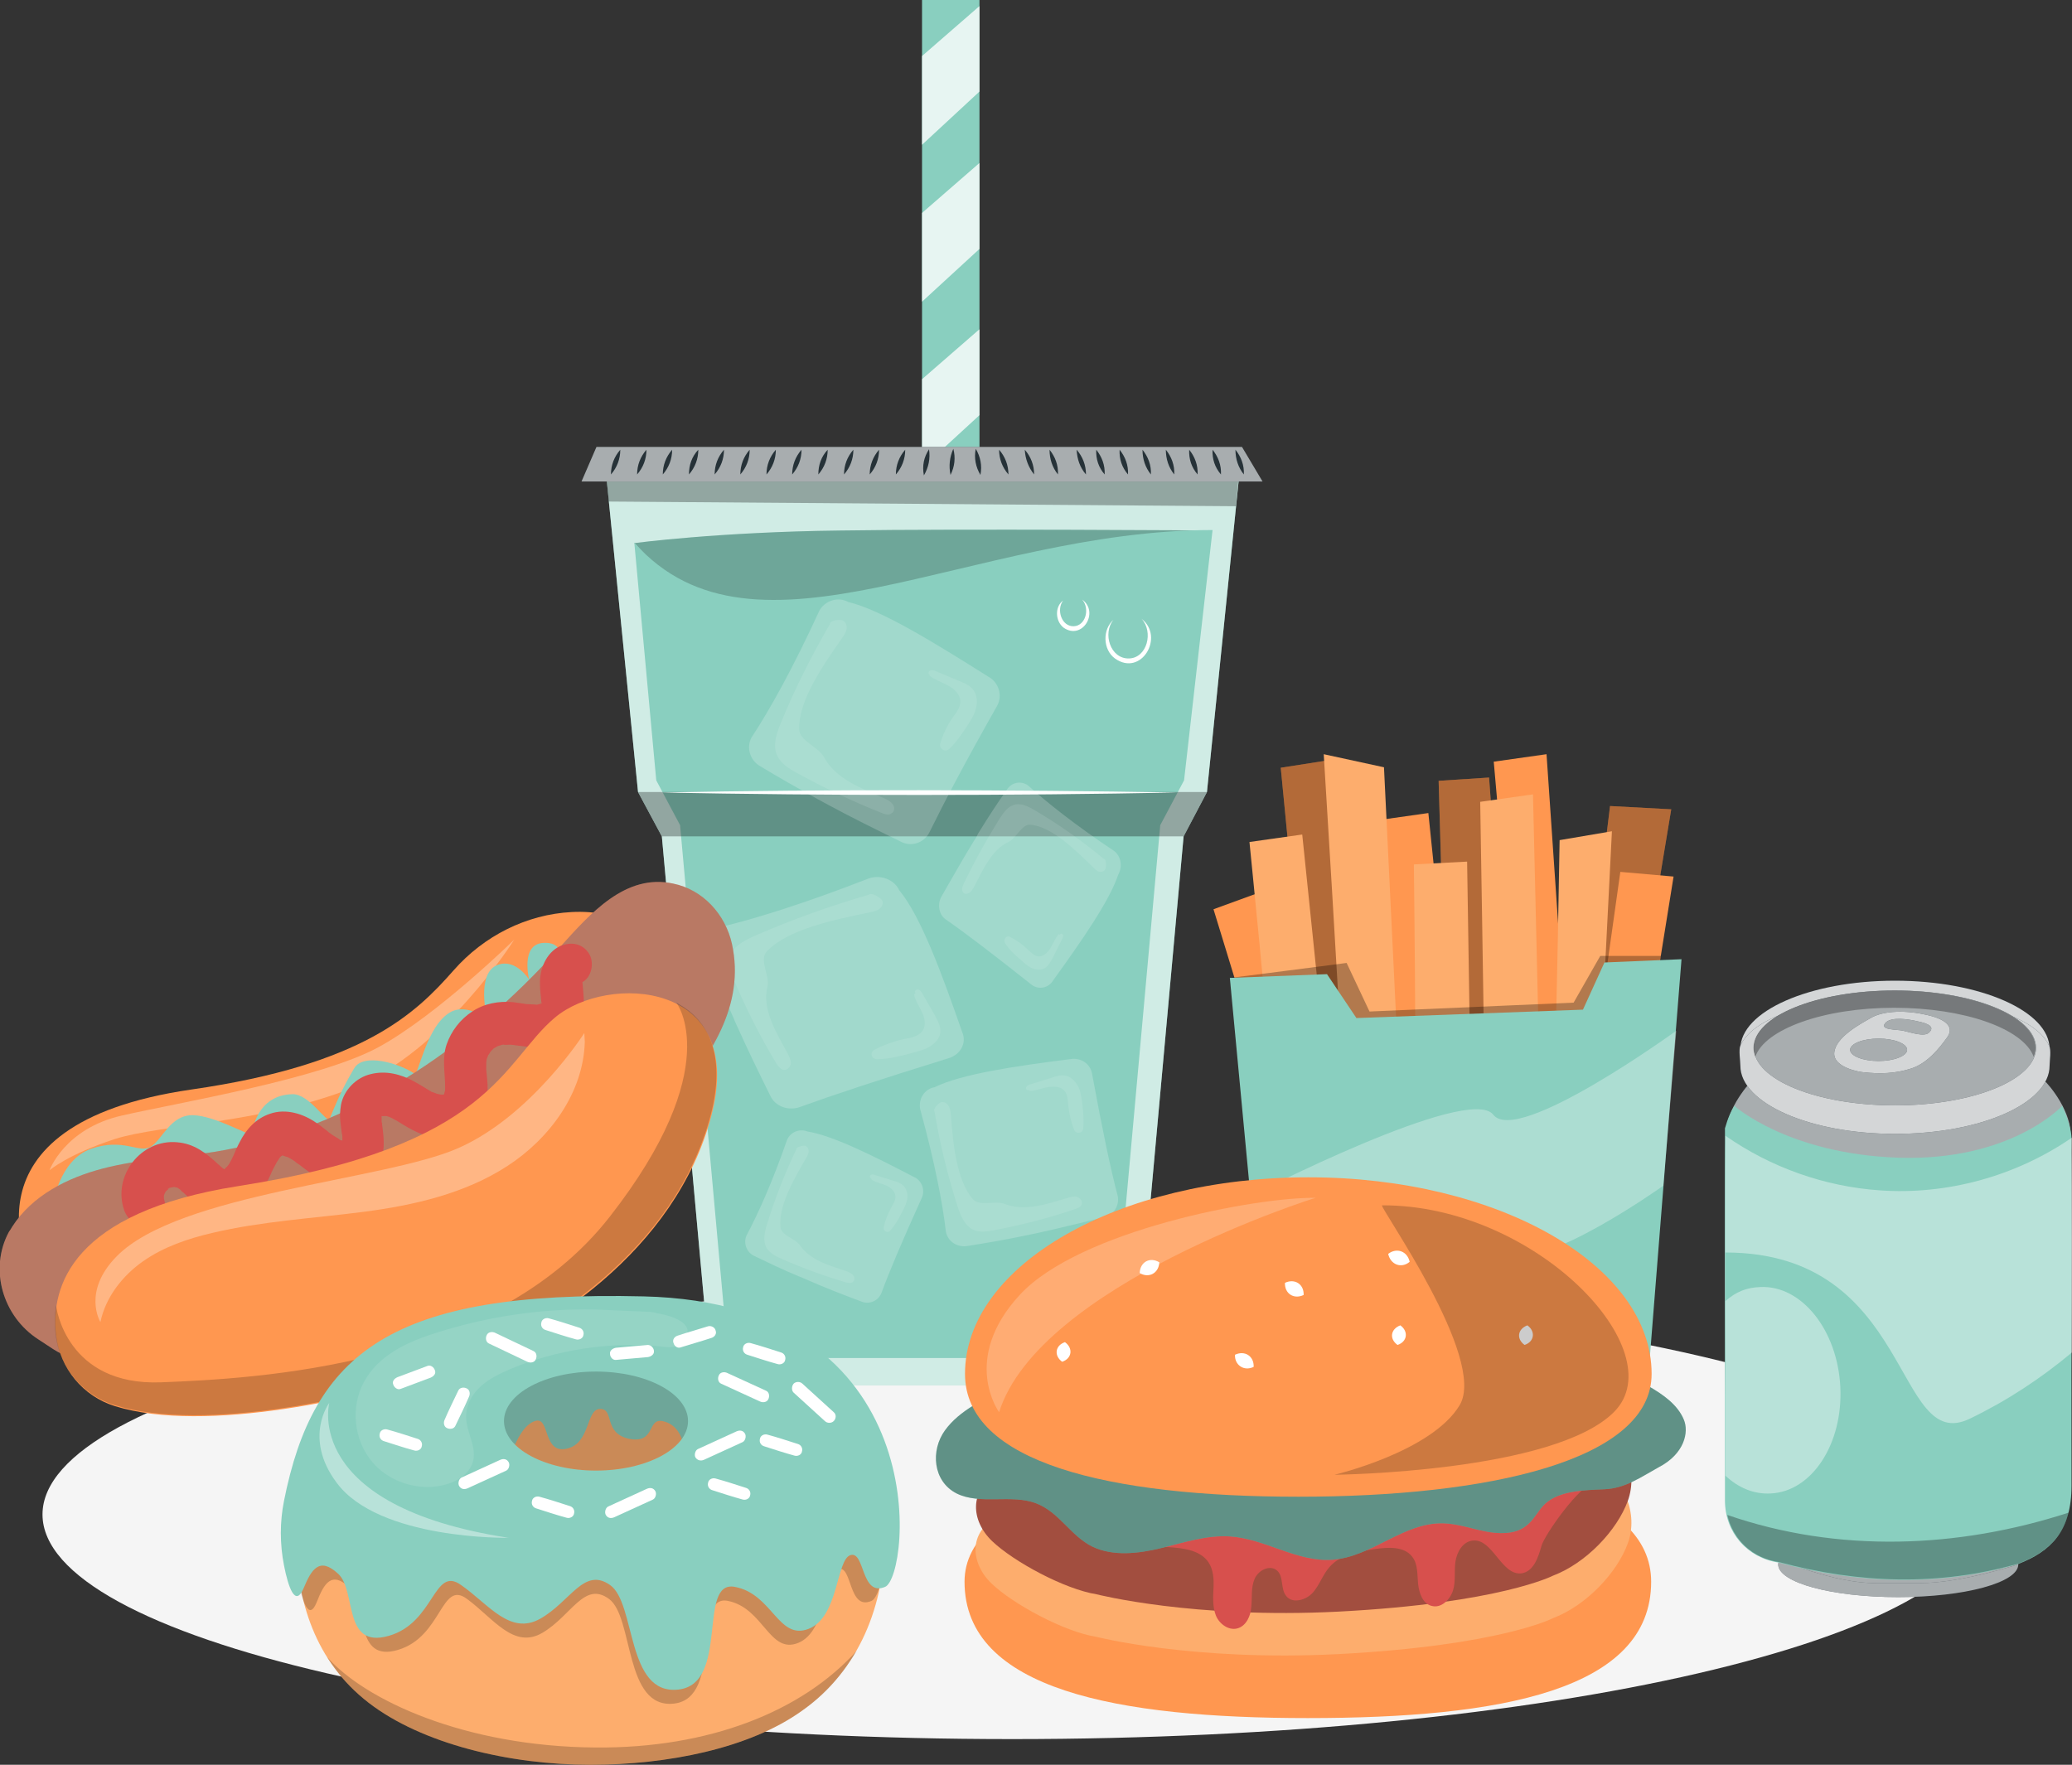 <?xml version="1.0" encoding="utf-8"?>
<!-- Generator: Adobe Illustrator 28.1.0, SVG Export Plug-In . SVG Version: 6.00 Build 0)  -->
<svg version="1.1" id="Layer_1" xmlns="http://www.w3.org/2000/svg" xmlns:xlink="http://www.w3.org/1999/xlink" x="0px" y="0px"
	 viewBox="0 0 443.6 377.9" style="enable-background:new 0 0 443.6 377.9;" xml:space="preserve">
<rect x="0" y="0" width="443.6" height="377.9" fill="#333333" stroke="none"/>
<style type="text/css">
	.st0{fill:#F5F5F5;}
	.st1{fill:#89CFBF;}
	.st2{opacity:0.8;fill:#FFFFFF;enable-background:new    ;}
	.st3{opacity:0.6;fill:#FFFFFF;enable-background:new    ;}
	.st4{fill:#263238;}
	.st5{opacity:0.3;enable-background:new    ;}
	.st6{opacity:0.2;enable-background:new    ;}
	.st7{opacity:0.2;fill:#FFFFFF;enable-background:new    ;}
	.st8{opacity:0.1;}
	.st9{fill:#FFFFFF;}
	.st10{fill:#FF9750;}
	.st11{fill:#FDAD6D;}
	.st12{opacity:0.3;fill:#FFFFFF;enable-background:new    ;}
	.st13{opacity:0.6;}
	.st14{opacity:0.3;}
	.st15{opacity:0.4;}
	.st16{opacity:0.4;fill:#FFFFFF;enable-background:new    ;}
	.st17{fill:#A24E3F;}
	.st18{fill:#D7504D;}
	.st19{fill:#B97964;}
	.st20{opacity:0.2;}
</style>
<g id="freepik--Shadow--inject-5">
	<path class="st0" d="M424.3,324.3c0,26.6-92.9,48.1-207.6,48.1S9.1,350.8,9.1,324.3s92.9-48.1,207.6-48.1S424.3,297.7,424.3,324.3z
		"/>
</g>
<g id="freepik--Soda_1--inject-5">
	<g>
		<g>
			<rect x="197.4" class="st1" width="12.3" height="129.2"/>
			<polyline class="st2" points="197.4,64.6 209.7,53.3 209.7,34.9 197.4,45.6 197.4,63.4 			"/>
			<polyline class="st2" points="197.4,100.2 209.7,88.9 209.7,70.5 197.4,81.2 197.4,99 			"/>
			<polyline class="st2" points="197.4,31 209.7,19.6 209.7,1.3 197.4,12 197.4,29.8 			"/>
		</g>
		<polygon class="st1" points="200.3,99.9 194.8,99.9 129.6,99.9 136.6,169.6 141.7,179.1 151.3,284.8 156.3,290.4 156.3,296.6 
			194.8,296.6 200.3,296.6 238.7,296.6 238.7,290.4 243.8,284.8 253.4,179.1 258.4,169.6 265.5,99.9 		"/>
		<polygon class="st3" points="200.3,99.9 194.8,99.9 129.6,99.9 136.6,169.6 141.7,179.1 151.3,284.8 156.3,290.4 156.3,296.6 
			194.8,296.6 200.3,296.6 238.7,296.6 238.7,290.4 243.8,284.8 253.4,179.1 258.4,169.6 265.5,99.9 		"/>
		<polygon class="st4" points="124.5,103.1 127.7,95.7 265.9,95.7 270.3,103.1 		"/>
		<polygon class="st3" points="124.5,103.1 127.7,95.7 265.9,95.7 270.3,103.1 		"/>
		<path class="st4" d="M132.8,96.3c0,2-0.7,3.8-2,5.3C130.8,99.6,131.5,97.8,132.8,96.3L132.8,96.3z"/>
		<path class="st4" d="M138.4,96.3c0,2-0.7,3.8-2,5.3C136.4,99.6,137.1,97.8,138.4,96.3L138.4,96.3z"/>
		<path class="st4" d="M143.9,96.3c0,2-0.7,3.8-2,5.3C141.9,99.6,142.6,97.8,143.9,96.3L143.9,96.3z"/>
		<path class="st4" d="M149.5,96.3c0,2-0.7,3.8-2,5.3C147.5,99.6,148.1,97.8,149.5,96.3L149.5,96.3z"/>
		<path class="st4" d="M155,96.3c0,2-0.7,3.8-2,5.3C153,99.6,153.7,97.8,155,96.3L155,96.3z"/>
		<path class="st4" d="M160.5,96.3c0,2-0.7,3.8-2,5.3C158.5,99.6,159.2,97.8,160.5,96.3L160.5,96.3z"/>
		<path class="st4" d="M166.1,96.3c0,2-0.7,3.8-2,5.3C164.1,99.6,164.8,97.8,166.1,96.3L166.1,96.3z"/>
		<path class="st4" d="M171.6,96.3c0,2-0.7,3.8-2,5.3C169.6,99.6,170.3,97.8,171.6,96.3L171.6,96.3z"/>
		<path class="st4" d="M177.2,96.3c0,2-0.7,3.8-2,5.3C175.2,99.6,175.8,97.8,177.2,96.3L177.2,96.3z"/>
		<path class="st4" d="M182.7,96.3c0,2-0.7,3.8-2,5.3C180.7,99.6,181.4,97.8,182.7,96.3L182.7,96.3z"/>
		<path class="st4" d="M188.2,96.3c0,2-0.7,3.8-2,5.3C186.2,99.6,186.9,97.8,188.2,96.3L188.2,96.3z"/>
		<path class="st4" d="M193.8,96.3c0,2-0.7,3.8-2,5.3C191.8,99.6,192.5,97.8,193.8,96.3L193.8,96.3z"/>
		<path class="st4" d="M198.9,96.2c0.3,2-0.1,3.9-1.1,5.6C197.4,99.7,197.8,97.9,198.9,96.2L198.9,96.2z"/>
		<path class="st4" d="M204.1,96.1c0.5,1.9,0.3,3.8-0.6,5.6C203.1,99.8,203.3,97.9,204.1,96.1L204.1,96.1z"/>
		<path class="st4" d="M264.5,96.3c1.2,1.5,1.9,3.3,1.8,5.3C265.1,100.1,264.5,98.3,264.5,96.3L264.5,96.3z"/>
		<path class="st4" d="M259.6,96.3c1.2,1.5,1.9,3.3,1.8,5.3C260.1,100.1,259.5,98.3,259.6,96.3L259.6,96.3z"/>
		<path class="st4" d="M254.6,96.3c1.2,1.5,1.9,3.3,1.8,5.3C255.1,100.1,254.5,98.3,254.6,96.3L254.6,96.3z"/>
		<path class="st4" d="M249.6,96.3c1.2,1.5,1.9,3.3,1.8,5.3C250.2,100.1,249.6,98.3,249.6,96.3L249.6,96.3z"/>
		<path class="st4" d="M244.6,96.3c1.2,1.5,1.9,3.3,1.8,5.3C245.2,100.1,244.6,98.3,244.6,96.3L244.6,96.3z"/>
		<path class="st4" d="M239.7,96.3c1.2,1.5,1.9,3.3,1.8,5.3C240.2,100.1,239.6,98.3,239.7,96.3L239.7,96.3z"/>
		<path class="st4" d="M234.7,96.3c1.2,1.5,1.9,3.3,1.8,5.3C235.2,100.1,234.6,98.3,234.7,96.3L234.7,96.3z"/>
		<path class="st4" d="M224.7,96.3c1.2,1.5,1.9,3.3,1.8,5.3C225.3,100.1,224.7,98.3,224.7,96.3L224.7,96.3L224.7,96.3z"/>
		<path class="st4" d="M230.5,96.3c1.3,1.5,2,3.3,2,5.3C231.2,100.1,230.6,98.3,230.5,96.3L230.5,96.3z"/>
		<path class="st4" d="M219.4,96.3c1.3,1.5,2,3.3,2,5.3C220.2,100.1,219.5,98.3,219.4,96.3L219.4,96.3z"/>
		<path class="st4" d="M213.9,96.3c1.3,1.5,2,3.3,2,5.3C214.6,100.1,213.9,98.3,213.9,96.3L213.9,96.3z"/>
		<path class="st4" d="M208.9,96.1c1,1.7,1.4,3.6,1,5.6C208.9,100,208.5,98.1,208.9,96.1L208.9,96.1z"/>
		<polygon class="st5" points="130.3,107.4 129.9,103.1 265.1,103.1 264.6,108.4 		"/>
		<path class="st1" d="M135.8,116.3c0,0,17.9-2.4,44.2-2.7c26.2-0.4,79.6,0,79.6,0l-97.7,30.2L135.8,116.3z"/>
		<path class="st6" d="M135.8,116.3c0,0,17.9-2.4,44.2-2.7c26.2-0.4,79.6,0,79.6,0l-97.7,30.2L135.8,116.3z"/>
		<path class="st1" d="M160.3,290.8v-3.3l-5.2-5.8l-9.5-105l-5.1-9.6l-4.7-50.9c25.8,29.1,72-2.7,123.8-2.7l-6.1,53.6l-5.1,9.6
			l-9.5,105l-5.2,5.8v3.3H160.3L160.3,290.8z"/>
		<polygon class="st5" points="136.6,169.6 258.4,169.6 253.4,179.1 141.7,179.1 		"/>
		<g>
			<path class="st7" d="M192.8,180.2c-5.3-2.6-10.4-5.1-15.2-7.7c-0.8-0.4-1.6-0.9-2.4-1.3c-4.4-2.4-8.6-4.8-12.4-7.1
				c-2.2-1.2-3.1-4-1.9-6.2c3.9-5.9,8.9-14.9,14.5-27.1c1.2-2.2,4-3.1,6.2-1.9c7.1,1.7,18.4,8.7,30,16c2.2,1.2,3.1,4,1.9,6.2
				c-7.2,12.7-11.5,21-14.5,27.1C197.8,180.6,195,181.4,192.8,180.2L192.8,180.2z"/>
			<g class="st8">
				<path class="st9" d="M191.1,172.2c-0.4-0.6-1.2-1-1.9-1.3c-4.8-2.1-10.3-4.1-12.8-8.8c-1.2-2.2-5.2-3.4-5.3-5.9
					c-0.2-6.3,5.4-14.1,9-19.3c0.4-0.6,0.9-1.2,1.1-2c0.2-0.7,0-1.6-0.7-2c-0.7-0.4-2.9,0-2.8,0.7c-4,6.9-7.6,14-10.6,21.4
					c-0.9,2.2-1.7,4.7-0.7,6.8c0.8,1.7,2.4,2.7,4,3.6c6,3.3,12.1,6.2,18.4,8.7c0.7,0.3,1.5,0.5,2,0.1
					C191.6,173.8,191.6,172.8,191.1,172.2z"/>
			</g>
			<g class="st8">
				<path class="st9" d="M199,144.7c1.2,0.9,2.7,1.4,4,2.1c1.3,0.7,2.6,1.9,2.6,3.4c0,1.3-0.8,2.3-1.6,3.4c-1.2,1.7-2.1,3.6-2.7,5.6
					c-0.3,1.1,1,2,1.9,1.2c1.5-1.4,2.7-3.2,3.9-5c0.7-1.1,1.5-2.3,1.8-3.6c0.4-1.3,0.3-2.8-0.4-3.9c-0.7-1.1-2-1.6-3.2-2.1
					c-1.7-0.7-3.3-1.4-5-2.1c-0.4-0.2-0.8-0.3-1.2-0.1c-0.4,0.2-0.4,0.9,0,0.9"/>
			</g>
		</g>
		<g>
			<path class="st7" d="M201.6,191.9c2.3-4,4.5-7.9,6.7-11.5c0.4-0.6,0.8-1.2,1.1-1.9c2.1-3.4,4.1-6.5,6.1-9.3c1-1.7,3.1-2.1,4.6-1
				c4,3.6,10,8.4,18.4,14c1.5,1.1,1.9,3.4,0.9,5.1c-1.8,5.5-7.7,14-13.9,22.6c-1,1.7-3.1,2.1-4.6,1c-8.6-6.8-14.2-11.1-18.4-14
				C201,195.9,200.6,193.6,201.6,191.9L201.6,191.9z"/>
			<g class="st8">
				<path class="st9" d="M207.5,191.2c0.5-0.3,0.8-0.9,1.1-1.4c1.9-3.7,3.8-7.9,7.3-9.5c1.7-0.8,2.9-3.9,4.7-3.7
					c4.6,0.4,9.7,5.5,13.2,8.9c0.4,0.4,0.8,0.8,1.3,1.1c0.5,0.2,1.2,0.1,1.5-0.4c0.3-0.5,0.3-2.3-0.3-2.3
					c-4.6-3.8-9.5-7.3-14.6-10.3c-1.5-0.9-3.2-1.8-4.8-1.2c-1.3,0.5-2.1,1.7-2.9,2.9c-2.8,4.5-5.4,9.2-7.7,14
					c-0.2,0.5-0.5,1.1-0.2,1.6C206.3,191.5,207,191.5,207.5,191.2L207.5,191.2z"/>
			</g>
			<g class="st8">
				<path class="st9" d="M226.7,200c-0.8,0.9-1.2,2-1.8,3c-0.6,1-1.6,1.9-2.6,1.8c-0.9-0.1-1.6-0.9-2.3-1.5c-1.1-1.1-2.4-2-3.8-2.7
					c-0.8-0.4-1.5,0.7-1,1.4c0.9,1.4,2.1,2.5,3.3,3.5c0.8,0.7,1.5,1.4,2.4,1.8c0.9,0.4,2,0.5,2.8,0c0.8-0.5,1.3-1.5,1.8-2.4
					c0.6-1.3,1.3-2.6,1.9-3.8c0.1-0.3,0.3-0.6,0.2-0.9c-0.1-0.3-0.6-0.4-0.7,0"/>
			</g>
		</g>
		<g>
			<path class="st7" d="M164.9,234.6c-2.6-5.2-5-10.2-7.2-15.1c-0.4-0.8-0.7-1.7-1.1-2.5c-2-4.5-3.8-8.8-5.2-12.9
				c-1-2.3,0.3-4.8,2.9-5.6c7.5-1.8,18.1-5.1,31.7-10.4c2.6-0.9,5.5,0.3,6.5,2.5c4.7,5.7,9.1,17.8,13.5,30.4c1,2.3-0.3,4.8-2.9,5.6
				c-15.2,4.7-24.8,7.9-31.7,10.4C168.8,238,165.9,236.9,164.9,234.6L164.9,234.6z"/>
			<g class="st8">
				<path class="st9" d="M169.3,227.8c0.1-0.7-0.3-1.4-0.6-2.1c-2.5-4.6-5.6-9.5-4.4-14.4c0.6-2.4-1.9-5.7-0.1-7.6
					c4.4-4.7,14.6-6.8,21.4-8.2c0.8-0.2,1.7-0.3,2.4-0.7s1.2-1.2,0.9-1.9c-0.3-0.7-2.4-1.9-2.9-1.3c-8.3,2.4-16.4,5.3-24.2,8.7
					c-2.3,1-4.8,2.3-5.5,4.4c-0.6,1.7,0.1,3.5,0.8,5.1c2.6,6.1,5.6,12.1,9.1,17.9c0.4,0.6,0.9,1.3,1.6,1.4
					C168.5,229.2,169.2,228.5,169.3,227.8L169.3,227.8z"/>
			</g>
			<g class="st8">
				<path class="st9" d="M195.7,213c0.3,1.4,1.2,2.6,1.8,4s0.8,3-0.3,4.1c-0.9,0.9-2.4,1.2-3.7,1.4c-2.2,0.5-4.4,1.3-6.3,2.3
					c-1.1,0.6-0.6,2.1,0.7,2c2.3,0,4.6-0.6,6.9-1.2c1.4-0.4,2.9-0.7,4.1-1.4c1.2-0.7,2.3-1.8,2.4-3.1c0.2-1.2-0.5-2.4-1.1-3.6
					c-0.9-1.6-1.8-3.1-2.7-4.7c-0.2-0.4-0.5-0.8-0.9-0.9s-1,0.4-0.6,0.7"/>
			</g>
		</g>
		<g>
			<path class="st7" d="M236.2,260.7c-5,1.2-9.8,2.4-14.4,3.4c-0.8,0.2-1.6,0.3-2.4,0.5c-4.3,0.9-8.4,1.6-12.2,2.2
				c-2.2,0.4-4.3-0.9-4.7-3.1c-0.7-6.1-2.4-14.9-5.5-26.2c-0.4-2.2,0.9-4.3,3.1-4.7c5.7-2.8,17.1-4.5,29-6c2.2-0.4,4.3,0.9,4.7,3.1
				c2.3,12.5,4,20.5,5.5,26.2C239.7,258.2,238.4,260.3,236.2,260.7L236.2,260.7z"/>
			<g class="st8">
				<path class="st9" d="M230.6,256.3c-0.6-0.2-1.3,0-2,0.2c-4.4,1.3-9.2,3-13.5,1.3c-2-0.8-5.4,0.6-6.8-1
					c-3.6-4.1-4.3-12.4-4.7-17.9c-0.1-0.7-0.1-1.3-0.4-1.9c-0.3-0.6-0.9-1.1-1.6-1c-0.7,0.1-2,1.6-1.5,2.1
					c1.1,6.8,2.8,13.6,4.9,20.2c0.6,1.9,1.5,4.1,3.3,5c1.4,0.7,3.1,0.4,4.7,0.1c5.8-1.1,11.6-2.6,17.2-4.5c0.6-0.2,1.3-0.5,1.4-1.1
					C231.8,257.2,231.2,256.5,230.6,256.3L230.6,256.3z"/>
			</g>
			<g class="st8">
				<path class="st9" d="M220.5,233.6c1.3,0,2.5-0.6,3.8-0.8s2.8-0.2,3.6,0.8c0.7,0.8,0.7,2,0.8,3.1c0.2,1.8,0.6,3.6,1.3,5.3
					c0.4,0.9,1.8,0.7,1.9-0.3c0.2-1.8,0-3.7-0.2-5.5c-0.2-1.2-0.3-2.4-0.8-3.4s-1.3-2-2.5-2.4c-1.1-0.3-2.2,0-3.3,0.4
					c-1.5,0.5-3,0.9-4.5,1.4c-0.3,0.1-0.7,0.2-0.9,0.6s0.2,0.8,0.5,0.6"/>
			</g>
		</g>
		<g>
			<path class="st7" d="M184.4,278.7c-4-1.5-7.9-3-11.5-4.6c-0.6-0.3-1.2-0.5-1.9-0.8c-3.4-1.4-6.5-2.9-9.4-4.3
				c-1.7-0.7-2.5-2.7-1.8-4.4c2.4-4.5,5.5-11.3,8.7-20.5c0.7-1.7,2.7-2.5,4.4-1.8c5.2,0.8,13.9,5.1,22.7,9.7
				c1.7,0.7,2.5,2.7,1.8,4.4c-4.4,9.7-7,15.9-8.7,20.5C188,278.6,186.1,279.4,184.4,278.7z"/>
			<g class="st8">
				<path class="st9" d="M182.6,273c-0.4-0.4-0.9-0.6-1.4-0.8c-3.6-1.2-7.7-2.3-9.9-5.5c-1-1.5-4-2.1-4.2-3.9
					c-0.5-4.6,3-10.5,5.3-14.5c0.3-0.5,0.6-1,0.7-1.5s-0.1-1.2-0.6-1.4c-0.5-0.2-2.1,0.2-2,0.7c-2.5,5.2-4.6,10.6-6.3,16.1
					c-0.5,1.6-0.9,3.5-0.1,5c0.7,1.1,1.9,1.8,3.1,2.3c4.5,2,9.2,3.7,13.9,5.1c0.5,0.1,1.1,0.3,1.5-0.1
					C183.1,274.1,183,273.4,182.6,273L182.6,273z"/>
			</g>
			<g class="st8">
				<path class="st9" d="M186.6,252.6c0.9,0.6,2,0.8,3,1.2s2,1.2,2.1,2.3c0.1,0.9-0.5,1.7-0.9,2.5c-0.7,1.3-1.3,2.7-1.6,4.2
					c-0.2,0.8,0.9,1.4,1.4,0.7c1-1.1,1.8-2.5,2.5-3.9c0.5-0.9,0.9-1.8,1.1-2.7c0.2-1,0-2-0.6-2.8c-0.6-0.7-1.6-1.1-2.5-1.3
					c-1.3-0.4-2.5-0.8-3.8-1.2c-0.3-0.1-0.6-0.2-0.9,0s-0.2,0.7,0.1,0.7"/>
			</g>
		</g>
		<path class="st9" d="M244.4,132.5c5,3.9-0.1,12.5-5.7,8.5c-2.6-1.9-2.7-6.2-0.3-8.3c-2.4,2.9-0.7,8.4,3.3,8.3
			C245.6,140.9,247,135.3,244.4,132.5L244.4,132.5L244.4,132.5z"/>
		<path class="st9" d="M231.7,128.4c3.7,2.7,0,8.8-4,6c-1.8-1.4-1.9-4.5-0.1-5.8c-1.5,2-0.3,5.6,2.3,5.5
			C232.4,134,233.4,130.4,231.7,128.4L231.7,128.4L231.7,128.4z"/>
		<path class="st9" d="M141.4,169.7c35.6-0.7,75.1-0.6,110.8,0C216.6,170.4,177,170.4,141.4,169.7L141.4,169.7L141.4,169.7z"/>
	</g>
</g>
<g id="freepik--Fries--inject-5">
	<g>
		<g>
			<polygon class="st10" points="274.2,164.4 279.1,214.9 289.9,213.5 283.8,162.9 			"/>
			<polygon class="st5" points="274.2,164.4 279.1,214.9 289.9,213.5 283.8,162.9 			"/>
		</g>
		<g>
			<polygon class="st10" points="309.5,219 308,167.2 318.8,166.5 322.5,217.3 			"/>
			<polygon class="st5" points="309.5,219 308,167.2 318.8,166.5 322.5,217.3 			"/>
		</g>
		<g>
			<polygon class="st10" points="357.8,173.3 349.3,224.5 338.5,223.1 344.7,172.6 			"/>
			<polygon class="st5" points="357.8,173.3 349.3,224.5 338.5,223.1 344.7,172.6 			"/>
		</g>
		<g>
			<path class="st10" d="M277.6,253.8c-0.6-3.1-17.8-59.1-17.8-59.1l10.7-3.9l15.9,56.3L277.6,253.8L277.6,253.8z"/>
			<path class="st11" d="M271.7,225.2c0-3.1-4.2-44.9-4.2-44.9l11.3-1.6l4.6,44.5L271.7,225.2L271.7,225.2z"/>
			<path class="st10" d="M298.7,220.6c0-3.1-4.2-44.9-4.2-44.9l11.3-1.6l4.6,44.5L298.7,220.6L298.7,220.6z"/>
			<path class="st10" d="M325,224.6c0-3.1-5.2-61.5-5.2-61.5l11.3-1.6l4,58.4L325,224.6L325,224.6z"/>
			<path class="st10" d="M338.1,247.8c0.7-3.1,8.8-61.1,8.8-61.1l11.4,1l-9.3,57.8L338.1,247.8z"/>
			<path class="st11" d="M317.7,223.1c0-3.1-0.8-51.4-0.8-51.4l11.3-1.6l1.2,51L317.7,223.1L317.7,223.1z"/>
			<path class="st11" d="M302.9,230.2c0.3-3.1-0.2-45.1-0.2-45.1l11.4-0.6l0.7,44.8L302.9,230.2L302.9,230.2z"/>
			<path class="st11" d="M287,222.9c0-3.1-3.6-61.4-3.6-61.4l12.9,2.8L299,220L287,222.9L287,222.9z"/>
			<path class="st11" d="M332.9,224.9c0.3-2.5,1-45,1-45l11.2-1.9l-2.3,45.5L332.9,224.9z"/>
			<path class="st5" d="M263.3,209.4c0.4,0,25-3.2,25-3.2l4.9,10.4l43.7-1.9l5.7-10h13l-1.4,6L339,222.3c0,0-31.2-0.2-31,0
				s-19.7,1.7-19.7,1.7s-6.1-7-6.5-6.7s-18.1-4.1-18.1-4.1L263.3,209.4L263.3,209.4z"/>
			<polygon class="st1" points="271.4,295.2 263.3,209.4 284.1,208.6 290.4,218 338.9,216.2 343.5,206.1 360,205.4 352.8,295.9 			
				"/>
		</g>
		<path class="st12" d="M267.5,256.2c0,0,47-24.2,52.2-17.5s39.2-18,39.2-18l-2.8,33.2c0,0-25.5,18.2-33,14.6
			c-7.5-3.5-4.2-6.6-10.2-4.7c-6,1.9-42.5,20.7-42.5,20.3C270.3,283.7,267.5,256.2,267.5,256.2L267.5,256.2z"/>
	</g>
</g>
<g id="freepik--Soda_2--inject-5">
	<g>
		<path class="st4" d="M432.1,335c0,3.9-11.5,7-25.7,7s-25.7-3.1-25.7-7c0-3.9,11.5-7,25.7-7S432.1,331.1,432.1,335z"/>
		<path class="st3" d="M432.1,335c0,3.9-11.5,7-25.7,7s-25.7-3.1-25.7-7c0-3.9,11.5-7,25.7-7S432.1,331.1,432.1,335z"/>
		<g>
			<path class="st4" d="M411.2,339.2C411.2,339.3,411.2,339.3,411.2,339.2C411.2,339.3,411.2,339.3,411.2,339.2z"/>
			<path class="st4" d="M401.7,339.3C401.7,339.3,401.7,339.3,401.7,339.3C401.7,339.3,401.7,339.3,401.7,339.3z"/>
			<path class="st4" d="M443.2,241.5c-0.8-5.3-5.6-10.5-6.2-10.7l-30.6,3.6l-30.6-3.6c-0.6,0.2-5.4,5.4-6.2,10.7
				c-0.7,4.7-0.1,66.2,0,79c0,4.2,1.8,8.2,5.1,10.8c1.5,1.2,3.5,2.2,6,2.8v-0.2c0,0,12.1,5.2,21,5.1h9.3c8.9,0,21-4,21-4V334
				c2.5-0.6,4.5-1.6,6-2.8c3.3-2.6,5.1-6.6,5.1-10.8C443.4,307.7,443.9,246.2,443.2,241.5L443.2,241.5z"/>
			<path class="st3" d="M443.2,241.5c-0.8-5.3-5.6-10.5-6.2-10.7l-30.6,3.6l-30.6-3.6c-0.6,0.2-5.4,5.4-6.2,10.7
				c-0.7,4.7-0.1,66.2,0,79c0,4.2,1.8,8.2,5.1,10.8c1.5,1.2,3.5,2.2,6,2.8v-0.2c0,0,12.1,5.2,21,5.1h9.3c8.9,0,21-4,21-4V334
				c2.5-0.6,4.5-1.6,6-2.8c3.3-2.6,5.1-6.6,5.1-10.8C443.4,307.7,443.9,246.2,443.2,241.5L443.2,241.5z"/>
			<g class="st13">
				<path class="st9" d="M411.2,339.2C411.2,339.3,411.2,339.3,411.2,339.2C411.2,339.3,411.2,339.3,411.2,339.2z"/>
				<path class="st9" d="M401.7,339.3C401.7,339.3,401.7,339.3,401.7,339.3C401.7,339.3,401.7,339.3,401.7,339.3z"/>
			</g>
		</g>
		<g>
			<ellipse class="st4" cx="405.7" cy="224.6" rx="33.1" ry="14.6"/>
			<ellipse class="st2" cx="405.7" cy="224.6" rx="33.1" ry="14.6"/>
			<path class="st4" d="M438.8,228.2c0,8.1-14.8,14.6-33.1,14.6s-33.1-6.6-33.1-14.6c0-1-0.4-3.4,0-4.3c3.1-6.7,17-10.3,33-10.3
				s30,3.7,33.1,10.3C439.2,224.8,438.8,227.2,438.8,228.2z"/>
			<path class="st2" d="M438.8,228.2c0,8.1-14.8,14.6-33.1,14.6s-33.1-6.6-33.1-14.6c0-1-0.4-3.4,0-4.3c3.1-6.7,17-10.3,33-10.3
				s30,3.7,33.1,10.3C439.2,224.8,438.8,227.2,438.8,228.2z"/>
			<ellipse class="st4" cx="405.7" cy="224.4" rx="30.2" ry="12.3"/>
			<ellipse class="st3" cx="405.7" cy="224.4" rx="30.2" ry="12.3"/>
			<g class="st14">
				<path d="M405.5,215.8c15.1,0,27.7,4.5,29.9,10.5c0.2-0.6,0.4-1.2,0.4-1.9c0-6.8-13.5-12.3-30.2-12.3s-30.2,5.5-30.2,12.3
					c0,0.6,0.2,1.3,0.4,1.9C377.8,220.4,390.4,215.8,405.5,215.8L405.5,215.8z"/>
			</g>
		</g>
		<path class="st1" d="M371.3,236.8c0,0,11.5,10.3,35.1,11.1c24.2,0.8,35.1-11.1,35.1-11.1s2.1,4.4,2,7.3c-0.1,2.2,0,49.9,0,74
			c0,9.9-4.5,14.1-11.4,16.8c-17.1,4.9-34.2,4.3-51.3-0.3c-6.7-1-11.5-6.4-11.5-13.3v-79.7C369.4,241.5,369.8,239.3,371.3,236.8
			L371.3,236.8z"/>
		<g class="st15">
			<path class="st9" d="M402.5,254.9c-11.8-0.8-23.4-4.9-33.1-11.7v25c40.3,0,36.1,43.4,52.3,35.6c7.9-3.8,15.2-8.6,21.9-14.2
				c0-21.8,0-44.2,0-45.7c0-0.1,0-0.2,0-0.3c-0.1,0.1-0.2,0.1-0.3,0.2C431.4,251.9,416.8,255.9,402.5,254.9L402.5,254.9z"/>
		</g>
		<g class="st14">
			<path d="M442.9,323.9c-23.7,7.7-49.4,8.7-73.1,0.5c1.2,5.3,5.4,9.3,11.1,10.1c17.1,4.6,34.2,5.2,51.3,0.3
				C437.5,332.7,441.4,329.7,442.9,323.9L442.9,323.9z"/>
		</g>
		<g>
			<path class="st4" d="M411.9,217.2c-4.7-1-9.1-0.6-11.4,0.8c-2.3,1.3-7.5,4.1-7.8,7.4c-0.3,3.3,5.8,4.2,6.2,4.2
				c3.6,0.4,6.9,0.3,10.3-0.8s6-4.3,7.7-6.7C418.5,219.8,416.5,218.1,411.9,217.2z M402.2,227.2c-3.4,0-6.1-1.1-6.1-2.4
				s2.7-2.4,6.1-2.4s6.1,1.1,6.1,2.4S405.5,227.2,402.2,227.2z M413,221.1c-1,1-3.8,0-5.6-0.4c-1.4-0.3-5-0.1-3.8-1.6
				c1.2-1.5,5.1-0.8,6.5-0.5S414.7,219.5,413,221.1L413,221.1z"/>
			<path class="st2" d="M411.9,217.2c-4.7-1-9.1-0.6-11.4,0.8c-2.3,1.3-7.5,4.1-7.8,7.4c-0.3,3.3,5.8,4.2,6.2,4.2
				c3.6,0.4,6.9,0.3,10.3-0.8s6-4.3,7.7-6.7C418.5,219.8,416.5,218.1,411.9,217.2z M402.2,227.2c-3.4,0-6.1-1.1-6.1-2.4
				s2.7-2.4,6.1-2.4s6.1,1.1,6.1,2.4S405.5,227.2,402.2,227.2z M413,221.1c-1,1-3.8,0-5.6-0.4c-1.4-0.3-5-0.1-3.8-1.6
				c1.2-1.5,5.1-0.8,6.5-0.5S414.7,219.5,413,221.1L413,221.1z"/>
		</g>
		<path class="st16" d="M394,297c-0.6-12.2-8.3-21.8-17.1-21.4c-3,0.1-5.2,1-7.5,3l0,37.4c2.8,2.6,6.1,4,9.7,3.8
			C387.9,319.4,394.6,309.2,394,297L394,297z"/>
	</g>
</g>
<g id="freepik--Burger--inject-5">
	<g>
		<g>
			<path class="st10" d="M206.5,338.7c0-18.6,35-26.3,75.6-26.3s71.4,7.3,71.4,26.3c0,23.3-32.3,29.2-73.5,29.2
				C239.4,367.9,206.5,361.9,206.5,338.7L206.5,338.7z"/>
			<path class="st11" d="M332.5,346.5c7.1-2.7,13.7-9.7,16-16c2.3-6.3-0.6-14.1-7.6-17L213.3,325c-5.9,3.1-5.6,9.7-1,14.1
				c4.6,4.4,15.5,10.3,22.4,11.4c0,0,20.7,5.3,51.8,3.7C321.1,352.4,332.5,346.5,332.5,346.5L332.5,346.5z"/>
			<path class="st17" d="M332.5,337.4c7.1-2.7,13.7-9.7,16-16c2.3-6.3-0.6-14.1-7.6-17l-127.5,11.5c-5.9,3.1-5.6,9.7-1,14.1
				c4.6,4.4,15.5,10.3,22.4,11.4c0,0,20.7,5.3,51.8,3.7C321.1,343.3,332.5,337.4,332.5,337.4L332.5,337.4z"/>
			<path class="st18" d="M242,327.7c1.5,2.7,5.1,3.4,8.2,3.6s6.7,0.6,8.5,3.2c1.1,1.6,1.2,3.7,1.1,5.6c-0.1,1.9-0.2,4,0.5,5.8
				c0.7,1.8,2.7,3.3,4.6,2.8c1.9-0.5,2.9-2.7,3-4.7c0.2-2-0.1-4,0.7-5.9s3.3-3.1,4.8-1.8c1.5,1.3,0.7,4,2,5.5
				c1.4,1.7,4.3,0.8,5.7-0.8c1.4-1.6,2.1-3.8,3.5-5.4c2.3-2.7,6.2-3.4,9.8-3.9c2.8-0.4,6.2-0.6,7.9,1.6c1.3,1.6,1.1,3.8,1.3,5.8
				s1,4.4,3,4.8c2,0.5,3.9-1.4,4.5-3.4s0.2-4.1,0.5-6.1c0.3-2,1.5-4.2,3.6-4.5c4.4-0.6,6.2,7.6,10.6,7c2.5-0.4,3.5-3.3,4.2-5.8
				c0.6-2.4,8.5-13.5,11.1-13.3L242,327.7L242,327.7z"/>
			<path class="st1" d="M360.5,304c-2.6-6.3-12.1-8.8-18.1-13.1c-5.1-3.7-11.6-7.4-18.2-6.4l-108,12.5c-5.3,2.4-10.8,5-13.9,9.3
				c-3.1,4.3-2.6,10.9,2.5,13.5c5,2.5,11.7,0.1,17,2.1c5,1.9,7.4,7,12.1,9.3c4.4,2.1,9.8,1.5,14.7,0.3s9.7-2.8,14.7-2.5
				c7.6,0.5,14.3,5.5,21.9,5c8.6-0.6,15.3-8.1,23.9-7.8c3,0.1,5.8,1.1,8.8,1.7c2.9,0.6,6.3,0.7,8.6-1c1.9-1.3,2.7-3.4,4.3-4.9
				c3.1-2.8,8.2-2.9,12.7-3.1s7.8-2.6,11.6-4.7C360.7,311.3,361.6,306.6,360.5,304L360.5,304z"/>
			<g class="st14">
				<path d="M360.5,304c-2.6-6.3-12.1-8.8-18.1-13.1c-5.1-3.7-11.6-7.4-18.2-6.4l-108,12.5c-5.3,2.4-10.8,5-13.9,9.3
					c-3.1,4.3-2.6,10.9,2.5,13.5c5,2.5,11.7,0.1,17,2.1c5,1.9,7.4,7,12.1,9.3c4.4,2.1,9.8,1.5,14.7,0.3s9.7-2.8,14.7-2.5
					c7.6,0.5,14.3,5.5,21.9,5c8.6-0.6,15.3-8.1,23.9-7.8c3,0.1,5.8,1.1,8.8,1.7c2.9,0.6,6.3,0.7,8.6-1c1.9-1.3,2.7-3.4,4.3-4.9
					c3.1-2.8,8.2-2.9,12.7-3.1s7.8-2.6,11.6-4.7C360.7,311.3,361.6,306.6,360.5,304L360.5,304z"/>
			</g>
			<path class="st10" d="M353.6,294.2c0,18.6-35,26.3-75.6,26.3s-71.4-7.3-71.4-26.3c0-23.3,32.9-42.1,73.5-42.1
				S353.6,270.9,353.6,294.2L353.6,294.2z"/>
			<g>
				<path class="st9" d="M248.2,270.3c-0.1,2.3-2.2,3.5-4.2,2.3C244.1,270.2,246.2,269.1,248.2,270.3L248.2,270.3z"/>
				<path class="st9" d="M264.4,290.1c2.1-1,4.1,0.3,4,2.6C266.3,293.7,264.3,292.3,264.4,290.1L264.4,290.1z"/>
				<path class="st9" d="M275.1,274.7c2.1-1,4.1,0.3,4,2.6C277,278.3,275,277,275.1,274.7L275.1,274.7z"/>
				<path class="st9" d="M327,283.8c1.8,1.3,1.5,3.5-0.6,4.2C324.6,286.7,324.9,284.6,327,283.8L327,283.8z"/>
				<path class="st9" d="M228,287.4c1.8,1.3,1.5,3.5-0.6,4.2C225.6,290.3,225.9,288.1,228,287.4L228,287.4z"/>
				<path class="st9" d="M299.8,283.8c1.8,1.3,1.5,3.5-0.6,4.2C297.4,286.7,297.7,284.6,299.8,283.8L299.8,283.8z"/>
				<path class="st9" d="M297.2,268.5c1.8-1.4,4.1-0.6,4.6,1.7C300,271.7,297.7,270.8,297.2,268.5L297.2,268.5z"/>
			</g>
		</g>
		<path class="st6" d="M295.9,258.1c-0.9,0,22.6,32.8,16.6,42.8s-26.8,14.9-26.8,14.9s47.1-0.5,59.9-13.5S328.8,258,295.9,258.1z"/>
		<path class="st7" d="M213.9,302.4c0,0-8.3-11.3,4.4-25.1c12.7-13.8,50.6-21,63.4-20.8C281.7,256.4,222.5,275.1,213.9,302.4z"/>
	</g>
</g>
<g id="freepik--Hot_dog--inject-5">
	<g>
		<path class="st10" d="M7,272.6c0,0-17.8-31.8,34-39.3c36.8-5.3,48-16.3,56.1-25.5c6.5-7.4,15.6-12,25.3-12.5
			c10.1-0.5,20.1,3.3,15,22.6c-7.2,27.4-34.3,46-54.1,52.8C63.6,277.3,20.6,286.7,7,272.6L7,272.6z"/>
		<path class="st12" d="M10.6,250.6c0,0,3.2-8.9,15.4-11.7c12.2-2.8,42.5-7.8,55.1-14.7c12.6-6.9,29-23,29-23s-15.1,24-34.5,31.7
			s-40.9,7.8-51,11C14.5,247.2,10.6,250.6,10.6,250.6L10.6,250.6z"/>
		<path class="st1" d="M11.3,258.1c0,0,1.3-9.7,8.2-12.1c6.9-2.4,10.2,1,12.7-0.4c2.5-1.4,4.2-6.9,9.1-6.8c4.8,0.1,12.2,4.6,12.5,4
			s1.1-8.3,8.8-8.5c3.7-0.1,7.5,6.6,8,5.2c1.2-2.8,2.2-5.6,5.2-10.7c2-3.5,9.9-1,12.9,1.1c0.9,0.7,2.5-10.3,7.8-13.2
			c3.5-1.9,7.8,1.5,7.8,1.5s-2.5-9.9,2.3-11.6c3.9-1.4,6.7,3.2,6.7,3.2s-2-7.8,3.2-7.9c2.9-0.1,3.2,1.6,3.2,1.6l0.8,8.5l-57.5,38
			l-48.5,15.3L11.3,258.1L11.3,258.1z"/>
		<g>
			<path class="st19" d="M144.1,189.2c-10.2-2.2-17.7,6.4-24.2,13.6c-19.5,21.9-45.3,39.3-74.3,43.9c-7.8,1.2-15.8,1.5-23.5,3.5
				S6.9,256,2.6,262.7c-0.2,0.4-0.5,0.8-0.7,1.1c-4.3,8-1.3,18.1,6.3,23l3.2,2.1c2.5,1.6,5.4,2.6,8.4,2.9
				c22.7,2.1,45.8-2.5,66.5-11.9c22.2-10.1,41.7-25.7,57.6-44.1c8.1-9.4,15.7-20.5,12.8-33.7C155.3,195.8,150.5,190.5,144.1,189.2
				L144.1,189.2z"/>
			<g class="st20">
				<path class="st19" d="M144.1,189.2c-10.2-2.2-17.7,6.4-24.2,13.6c-19.5,21.9-45.3,39.3-74.3,43.9c-7.8,1.2-15.8,1.5-23.5,3.5
					S6.9,256,2.6,262.7c-0.2,0.4-0.5,0.8-0.7,1.1c-4.3,8-1.3,18.1,6.3,23l3.2,2.1c2.5,1.6,5.4,2.6,8.4,2.9
					c22.7,2.1,45.8-2.5,66.5-11.9c22.2-10.1,41.7-25.7,57.6-44.1c8.1-9.4,15.7-20.5,12.8-33.7C155.3,195.8,150.5,190.5,144.1,189.2
					L144.1,189.2z"/>
			</g>
		</g>
		<path class="st18" d="M35.3,257.5c-0.1-0.3-0.1-0.6-0.2-0.8c-0.2-0.6,0,1,0,0c0,0,0-0.6,0-0.7l-0.1,0.5c0-0.2,0.1-0.3,0.1-0.5
			c0.1-0.3,0.2-0.6,0.3-0.8c-0.3,0.9-0.1,0.3,0,0.1c0.5-0.9-0.5,0.4,0-0.1c0.2-0.2,1.1-0.9,0.3-0.4c0.2-0.1,0.4-0.2,0.6-0.4
			c-0.6,0.4-0.4,0.1-0.1,0c0,0,1.2-0.3,0.5-0.2c-0.7,0.2,0.4,0,0.5,0c0.8-0.1,0.1,0-0.1-0.1c0.3,0.1,0.6,0.2,0.9,0.2
			c0.6,0.1-0.8-0.5,0.1,0.1c0.3,0.2,0.6,0.4,0.8,0.6c-0.9-0.6,0.3,0.3,0.5,0.5c0.4,0.4,0.8,0.7,1.1,1.1c1,0.9,2.1,1.8,3.3,2.4
			c3.4,1.6,7.1,1,10-1.4c1.9-1.6,3.1-3.8,4.1-6c0.4-1,0.9-1.9,1.4-2.8c0.2-0.3,0.4-0.6,0.6-0.9c-0.1,0.1-0.6,0.7-0.1,0.1
			c0,0,0.4-0.5,0.5-0.5c-0.5,0.4-0.5,0.4-0.1,0.1l0.3-0.2l-0.5,0.2c0.2-0.1,0.5-0.2,0.7-0.2c-0.6,0.1-0.2-0.1,0,0.1l-0.4-0.1
			l0.4,0.1c0.1,0,1.3,0.5,0.5,0.1c0.5,0.2,1,0.5,1.5,0.8c0.3,0.2,0.6,0.4,0.8,0.6c0.3,0.2,0.2,0.2-0.1-0.1c0.2,0.2,0.4,0.3,0.7,0.5
			c2.6,2.1,5.2,3.8,8.6,4.1c3.2,0.3,6.6-1.3,8.3-4.1c1.6-2.7,1.2-5.6,0.8-8.6c0-0.2,0-0.5-0.1-0.7c0.3,0.9,0,0.5,0,0
			c0-0.5,0-1,0-1.4c0-0.9,0,0.3,0,0.3c-0.1,0,0.6-1.5,0-0.1c0.1-0.2,0.5-0.7-0.1,0.1c0.5-0.6-0.6,0.3,0.1-0.1c-1,0.4-0.3,0.1,0,0.1
			l0.2,0c0.5-0.1,0.4-0.1-0.2,0c0,0,0.7,0,0.7,0c0.9,0-0.1-0.1-0.2-0.1c0.2-0.1,1.7,0.5,1,0.2c0.7,0.3,1.4,0.7,2.1,1.1
			c2.7,1.7,5.3,3.2,8.6,3.5c3.4,0.4,6.7-1.1,8.7-3.9c1.7-2.5,2-5.7,1.7-8.7c-0.1-0.7-0.1-1.4-0.2-2.1c0-0.4,0-0.8,0-1.2
			c0-0.3,0.1-1.2,0-0.3c0-0.2,0.1-0.5,0.1-0.7c0,0,0.3-1.1,0.1-0.4c-0.2,0.7,0.2-0.3,0.2-0.4c0.2-0.3,0.4-0.6,0.6-0.9
			c-0.1,0.1-0.6,0.7-0.1,0.1c0.2-0.2,0.5-0.5,0.7-0.7c0.8-0.7-0.5,0.3,0,0c0.4-0.2,0.7-0.4,1-0.6c-0.1,0.1-0.9,0.3-0.1,0.1
			c0.3-0.1,0.7-0.2,1-0.3c1-0.2-0.5-0.1,0.2,0c0.4,0.1,0.9,0,1.4,0c0.4,0,0.8,0.1,1.1,0.1c-1.2-0.1,2.3,0.3,1.4,0.2
			c0.8,0.1,1.5,0.2,2.3,0.2c1.5,0.1,3.1-0.1,4.5-0.6c3.9-1.4,6.4-4.7,6.5-8.9c0-1.4-0.2-2.9-0.3-4.3c0-0.6-0.2-0.1-0.1,0.2
			c0-0.1,0.2-0.9,0.2-0.9l-0.2,0.5c0.2-0.3,0.2-0.4,0,0c-0.1,0.2-0.4,0.4-0.6,0.5c0.2-0.1,0.4-0.2,0.5-0.3c2.2-1,2.8-4.3,1.6-6.2
			c-1.4-2.2-3.8-2.6-6.2-1.6c-3,1.4-4.4,5-4.3,8.1c0,1.3,0.2,2.6,0.3,3.9c0.1,0.6-0.2,0.3,0.1,0l-0.1,0.4c0.2-0.4,0.2-0.4,0.1-0.2
			c-0.4,0.5,0.8-0.8,0,0l-0.2,0.2c0.5-0.4,0.5-0.4,0.1-0.2c-0.6,0-0.1,0.2,0.2,0c-0.1,0.2-0.8,0.2-1,0.3c-0.4,0.1-0.4,0.3,0.2,0
			c-0.2,0.1-0.6,0-0.8,0c-0.6,0-1.3-0.1-1.9-0.1c-1.5-0.1,0.9,0.1-0.6-0.1c-0.7-0.1-1.4-0.2-2.1-0.3c-3.1-0.3-6.3,0.3-8.8,2
			c-2.6,1.7-4.5,4.2-5.5,7.1c-1,3-0.3,6-0.3,9.1c0,0.4,0,0.7-0.1,1.1c0-0.2,0.2-0.9,0-0.1c0,0-0.3,1.2-0.1,0.5
			c0.2-0.6-0.2,0.4-0.2,0.4c0.3-0.7,0.2-0.3,0-0.1l0.4-0.3c-0.4,0.2-0.4,0.2-0.1,0.1c0.5-0.4-0.4,0.1-0.5,0.1
			c0.6-0.1,0.7-0.1,0.3-0.1c-0.2,0-0.4,0-0.5,0c-1.1,0,0.5,0.2-0.1,0c-0.3-0.1-0.6-0.1-0.9-0.2c-0.2-0.1-0.5-0.2-0.7-0.2
			c1.1,0.4-0.2-0.2-0.4-0.2c-1.2-0.7-2.4-1.5-3.7-2.2c-2.9-1.6-6.1-2.4-9.3-1.6c-3.1,0.7-5.8,3.4-6.4,6.6c-0.2,1.3-0.3,2.5-0.1,3.8
			c0.1,0.8,0.2,1.7,0.3,2.5c0.1,0.8,0-0.1,0-0.2c0.1,0.3,0.1,0.8,0.1,1.1c0,0.3,0,0.5,0,0.8c0,0.9,0-0.3,0.1-0.3
			c0.1,0-0.6,1.5,0.1,0.1c-0.1,0.2-0.5,0.7,0.2-0.1c-0.5,0.6,0,0,0.2-0.1c-0.8,0.6,0.9-0.3-0.1,0c-0.6,0.2,0.1,0.1,0.2,0
			c-0.1,0.1-0.9,0-1,0l0.5,0.1c-0.2,0-0.4-0.1-0.7-0.2c-0.3-0.1-0.6-0.3,0.1,0c-0.6-0.4-1.2-0.7-1.8-1.1c-0.2-0.2-0.4-0.3-0.7-0.5
			c0.6,0.5-0.1-0.1-0.2-0.2c-0.8-0.6-1.6-1.3-2.4-1.8c-2.8-2-6.6-3.2-10-2c-3,1-5.1,3.3-6.5,6.1c-0.5,0.9-0.9,1.9-1.3,2.8
			c-0.2,0.5-0.5,1-0.8,1.6c-0.2,0.3-0.3,0.5-0.5,0.7c-0.2,0.3-0.1,0.2,0.2-0.2c-0.1,0.2-0.3,0.3-0.5,0.5c-0.2,0.2-0.3,0.3-0.5,0.5
			c0.9-0.9,0.1,0.1-0.2,0c0.1,0.1,0.9-0.2,0-0.1c-0.3,0.1-0.2,0.1,0.4,0c-0.5,0-0.4,0,0.2,0.1c0,0-0.6-0.2-0.6-0.2
			c0.6,0.3,0.7,0.3,0.2,0l-0.3-0.2c-0.9-0.5,0.6,0.6-0.1-0.1c-0.3-0.2-0.5-0.5-0.8-0.7c-2.6-2.4-5.1-4.4-8.8-4.7
			c-7.7-0.7-13.9,7.2-11.3,14.6c0.8,2.2,3.1,3.9,5.5,3.1C34.4,262.4,36.1,259.9,35.3,257.5L35.3,257.5L35.3,257.5z"/>
		<path class="st10" d="M24.6,301.1C17.8,299,12.8,293,12,285.9c-1.2-10.4,3.4-26.3,38.9-31.9c54.6-8.5,56.6-26.6,67.9-36.1
			c11.3-9.5,41.1-7.9,33.5,21c-7.6,28.9-35.8,47.3-56.7,54.5C78.1,299.3,43.9,307.1,24.6,301.1z"/>
		<path class="st6" d="M144.8,214.7c0,0,10.8,13.8-14.3,45.9c-25.1,32.1-75.7,34.6-96,35.4C14.2,296.8,12,279.9,12,279.5
			c-0.3,2.2-0.3,4.3-0.1,6.2c0.8,7.1,5.8,13.1,12.7,15.2c19.3,6,53.5-1.8,70.9-7.8c20.9-7.2,49.2-25.6,56.7-54.5
			c3.1-12-0.2-19.3-5.9-23L144.8,214.7L144.8,214.7L144.8,214.7z"/>
		<g class="st14">
			<path class="st9" d="M125.1,221.2c0,0-11.3,17.8-27.1,24.7s-59.7,9.6-73,23.1c-7.5,7.6-3.5,14.1-3.5,14.1c1.1-5.3,4.7-9.9,9.1-13
				c4.4-3.1,9.7-4.9,14.9-6.1c10.6-2.5,21.5-3.1,32.3-4.5c10.8-1.4,21.7-3.9,30.8-9.8c9.1-5.9,16.3-15.7,16.6-26.6"/>
		</g>
	</g>
</g>
<g id="freepik--Doughnut--inject-5">
	<g>
		<g>
			<path class="st11" d="M189.4,329.3c0,14.2-5.3,28.3-17.8,37.1c-11.2,8-28.7,11.5-45.2,11.5c-17.4,0-36.1-4.5-47.5-13.3
				c-11.4-8.8-15.5-21.9-15.5-35.3c0-26.8,28.2-48.6,63-48.6S189.4,302.5,189.4,329.3L189.4,329.3z"/>
			<path class="st6" d="M63.8,324.4c-0.8,4.5-0.9,9.2,0,13.8c0.9,4.6,2.3,9.1,4,4.9c1.6-4.1,3.2-6.8,7.1-3.1
				c3.8,3.7,0.9,16.1,10.3,13.3c9.5-2.8,9.2-15.1,14.8-10.9c5.6,4.1,10,10.9,16.2,7.2c6.2-3.7,8.9-11.1,14.2-7.2s3.2,23.6,13.9,22.4
				c10.6-1.2,3.8-23.5,11.5-22c7.7,1.5,8.9,11.5,15.1,9s5.6-14.9,8.6-15.8c3-0.9,2.1,9,7.1,6.8c5-2.2,10.9-60.7-49.3-62.2
				C85.6,279.3,69.7,292.7,63.8,324.4L63.8,324.4z"/>
			<path class="st1" d="M60.8,321.4c-0.9,4.5-0.9,9.2,0,13.8c0.9,4.6,2.4,9.1,4.2,4.9c1.7-4.1,3.4-6.8,7.4-3.1
				c4,3.7,0.9,16.1,10.8,13.3c9.9-2.8,9.6-15.1,15.5-10.9c5.9,4.1,10.5,10.9,17,7.2c6.5-3.7,9.3-11.1,14.9-7.2s3.4,23.6,14.6,22.4
				c11.1-1.2,4-23.5,12.1-22c8.1,1.5,9.3,11.5,15.8,9s5.9-14.9,9-15.8c3.1-0.9,2.2,9,7.4,6.8c5.3-2.2,11.5-60.7-51.7-62.2
				C83.7,276.3,67.1,289.7,60.8,321.4L60.8,321.4z"/>
			<ellipse class="st11" cx="127.6" cy="304.3" rx="19.7" ry="10.6"/>
			<path class="st1" d="M110.3,309.3c0,0,1.8-4.6,4.6-5.1c2.8-0.4,1.4,7.2,6.5,6s4-8.5,7.1-8.5s0.6,5.2,6.2,6.4
				c5.7,1.1,3.8-4.4,7.1-3.8c3.3,0.6,4.2,3.9,4.2,3.9s10.2-13.6-17.1-15.5C101.5,290.9,106.1,306.9,110.3,309.3L110.3,309.3z"/>
			<path class="st16" d="M70.5,300.4c0,0-5.9,22.1,38.4,28.9c0,0-27.9,0.5-36.9-11.9C64.9,307.8,70.5,300.4,70.5,300.4z"/>
			<g class="st8">
				<path class="st9" d="M146.1,287.5c-1.3,1.5-3.8,0.9-5.8,0.7c-10.5-0.8-21.2,0.9-30.9,4.9c-2.3,1-4.7,2.1-6.5,3.8
					c-1.9,1.7-3.2,4.1-3.1,6.7c0.1,3.9,3.4,7.6,0.4,11.4c-0.8,1-1.8,1.7-2.9,2.2c-6.2,2.8-14.2,0.6-18.2-4.9c-3.7-5-4-12.3-0.5-17.5
					c3.3-5.1,9.3-7.7,15.1-9.5c10.8-3.4,22.2-5.1,33.6-4.9l11.4,0.5c0.6,0,1.3,0.1,1.9,0.3C140.5,281.2,150.5,282.5,146.1,287.5
					L146.1,287.5z"/>
			</g>
			<path class="st6" d="M183.4,353.5c-11.7,13-31.6,20.9-55.9,20.7C99.4,374,78.1,364,70,354.8c2.3,3.6,5.2,7,8.9,9.8
				c11.4,8.8,30.1,13.3,47.5,13.3c16.4,0,34-3.5,45.2-11.5C176.7,362.9,180.5,358.4,183.4,353.5L183.4,353.5z"/>
			<path class="st9" d="M150.7,312.6c2.8-1.3,5.5-2.5,8.3-3.8c0.6-0.3,0.8-1.3,0.5-1.8c-0.4-0.7-1.1-0.8-1.8-0.5
				c-2.8,1.3-5.5,2.5-8.3,3.8c-0.6,0.3-0.8,1.3-0.5,1.8C149.3,312.7,150,312.9,150.7,312.6L150.7,312.6z"/>
			<path class="st9" d="M169.9,298.2c2.2,2,4.5,4.1,6.7,6.1c0.5,0.5,1.4,0.5,1.9,0c0.5-0.5,0.6-1.4,0-1.9c-2.2-2-4.5-4.1-6.7-6.1
				c-0.5-0.5-1.4-0.5-1.9,0C169.5,296.8,169.4,297.7,169.9,298.2L169.9,298.2z"/>
			<path class="st9" d="M100.1,318.7c2.8-1.3,5.5-2.5,8.3-3.8c0.6-0.3,0.8-1.3,0.5-1.8c-0.4-0.7-1.1-0.8-1.8-0.5
				c-2.8,1.3-5.5,2.5-8.3,3.8c-0.6,0.3-0.8,1.3-0.5,1.8C98.7,318.9,99.4,319,100.1,318.7L100.1,318.7z"/>
			<path class="st9" d="M131.5,324.9c2.8-1.3,5.5-2.5,8.3-3.8c0.6-0.3,0.8-1.3,0.5-1.8c-0.4-0.7-1.1-0.8-1.8-0.5
				c-2.8,1.3-5.5,2.5-8.3,3.8c-0.6,0.3-0.8,1.3-0.5,1.8C130.1,325.1,130.8,325.2,131.5,324.9L131.5,324.9z"/>
			<path class="st9" d="M104.7,287.7c2.7,1.3,5.5,2.6,8.2,3.9c0.6,0.3,1.5,0.2,1.8-0.5c0.3-0.6,0.2-1.5-0.5-1.8
				c-2.7-1.3-5.5-2.6-8.2-3.9c-0.6-0.3-1.5-0.2-1.8,0.5C103.9,286.5,104,287.4,104.7,287.7L104.7,287.7z"/>
			<path class="st9" d="M164,297.8c-2.8-1.3-5.5-2.5-8.3-3.8c-0.6-0.3-1.5-0.2-1.8,0.5c-0.3,0.6-0.2,1.5,0.5,1.8
				c2.8,1.3,5.5,2.5,8.3,3.8c0.6,0.3,1.5,0.2,1.8-0.5C164.8,299,164.7,298.1,164,297.8L164,297.8z"/>
			<path class="st9" d="M170.8,309.2c-2.2-0.7-4.3-1.4-6.5-2c-0.7-0.2-1.5,0.2-1.6,0.9c-0.2,0.7,0.2,1.4,0.9,1.6
				c2.2,0.7,4.3,1.4,6.5,2c0.7,0.2,1.5-0.2,1.6-0.9C171.9,310.1,171.5,309.4,170.8,309.2L170.8,309.2z"/>
			<path class="st9" d="M124,284.3c-2.2-0.7-4.3-1.4-6.5-2c-0.7-0.2-1.5,0.2-1.6,0.9c-0.2,0.7,0.2,1.4,0.9,1.6
				c2.2,0.7,4.3,1.4,6.5,2c0.7,0.2,1.5-0.2,1.6-0.9C125.1,285.2,124.7,284.5,124,284.3L124,284.3L124,284.3z"/>
			<path class="st9" d="M151.6,284c-2.2,0.7-4.4,1.3-6.5,2c-0.7,0.2-1.2,0.9-0.9,1.6c0.2,0.7,0.9,1.2,1.6,0.9c2.2-0.7,4.4-1.3,6.5-2
				c0.7-0.2,1.2-0.9,0.9-1.6C153.1,284.3,152.3,283.8,151.6,284L151.6,284L151.6,284z"/>
			<path class="st9" d="M89.4,308.1c-2.2-0.7-4.3-1.4-6.5-2c-0.7-0.2-1.5,0.2-1.6,0.9c-0.2,0.7,0.2,1.4,0.9,1.6
				c2.2,0.7,4.3,1.4,6.5,2c0.7,0.2,1.5-0.2,1.6-0.9C90.5,309,90.1,308.3,89.4,308.1L89.4,308.1z"/>
			<path class="st9" d="M138.7,288c-2.3,0.2-4.5,0.4-6.8,0.6c-0.7,0.1-1.4,0.6-1.3,1.3c0,0.7,0.6,1.4,1.3,1.3
				c2.3-0.2,4.5-0.4,6.8-0.6c0.7-0.1,1.4-0.6,1.3-1.3C140,288.7,139.4,288,138.7,288L138.7,288z"/>
			<path class="st9" d="M122,322.5c-2.2-0.7-4.3-1.4-6.5-2c-0.7-0.2-1.5,0.2-1.6,0.9c-0.2,0.7,0.2,1.4,0.9,1.6
				c2.2,0.7,4.3,1.4,6.5,2c0.7,0.2,1.5-0.2,1.6-0.9C123.1,323.4,122.7,322.7,122,322.5L122,322.5L122,322.5z"/>
			<path class="st9" d="M159.7,318.6c-2.2-0.7-4.3-1.4-6.5-2c-0.7-0.2-1.5,0.2-1.6,0.9c-0.2,0.7,0.2,1.4,0.9,1.6
				c2.2,0.7,4.3,1.4,6.5,2c0.7,0.2,1.5-0.2,1.6-0.9C160.8,319.5,160.4,318.8,159.7,318.6L159.7,318.6z"/>
			<path class="st9" d="M167.2,289.6c-2.2-0.7-4.3-1.4-6.5-2c-0.7-0.2-1.5,0.2-1.6,0.9c-0.2,0.7,0.2,1.4,0.9,1.6
				c2.2,0.7,4.3,1.4,6.5,2c0.7,0.2,1.5-0.2,1.6-0.9C168.3,290.5,167.9,289.8,167.2,289.6L167.2,289.6L167.2,289.6z"/>
			<path class="st9" d="M91.5,292.5c-2.1,0.8-4.3,1.6-6.4,2.4c-0.7,0.3-1.2,0.9-0.9,1.6c0.2,0.6,0.9,1.2,1.6,0.9
				c2.1-0.8,4.3-1.6,6.4-2.4c0.7-0.3,1.2-0.9,0.9-1.6C92.9,292.8,92.2,292.2,91.5,292.5L91.5,292.5z"/>
			<path class="st9" d="M98.1,297.8c-1,2.1-2,4.1-2.9,6.2c-0.3,0.6-0.2,1.5,0.5,1.8c0.6,0.3,1.5,0.2,1.8-0.5c1-2.1,2-4.1,2.9-6.2
				c0.3-0.6,0.2-1.5-0.5-1.8C99.3,297,98.4,297.1,98.1,297.8L98.1,297.8z"/>
		</g>
		<ellipse class="st6" cx="127.6" cy="304.3" rx="19.7" ry="10.6"/>
	</g>
</g>
</svg>
